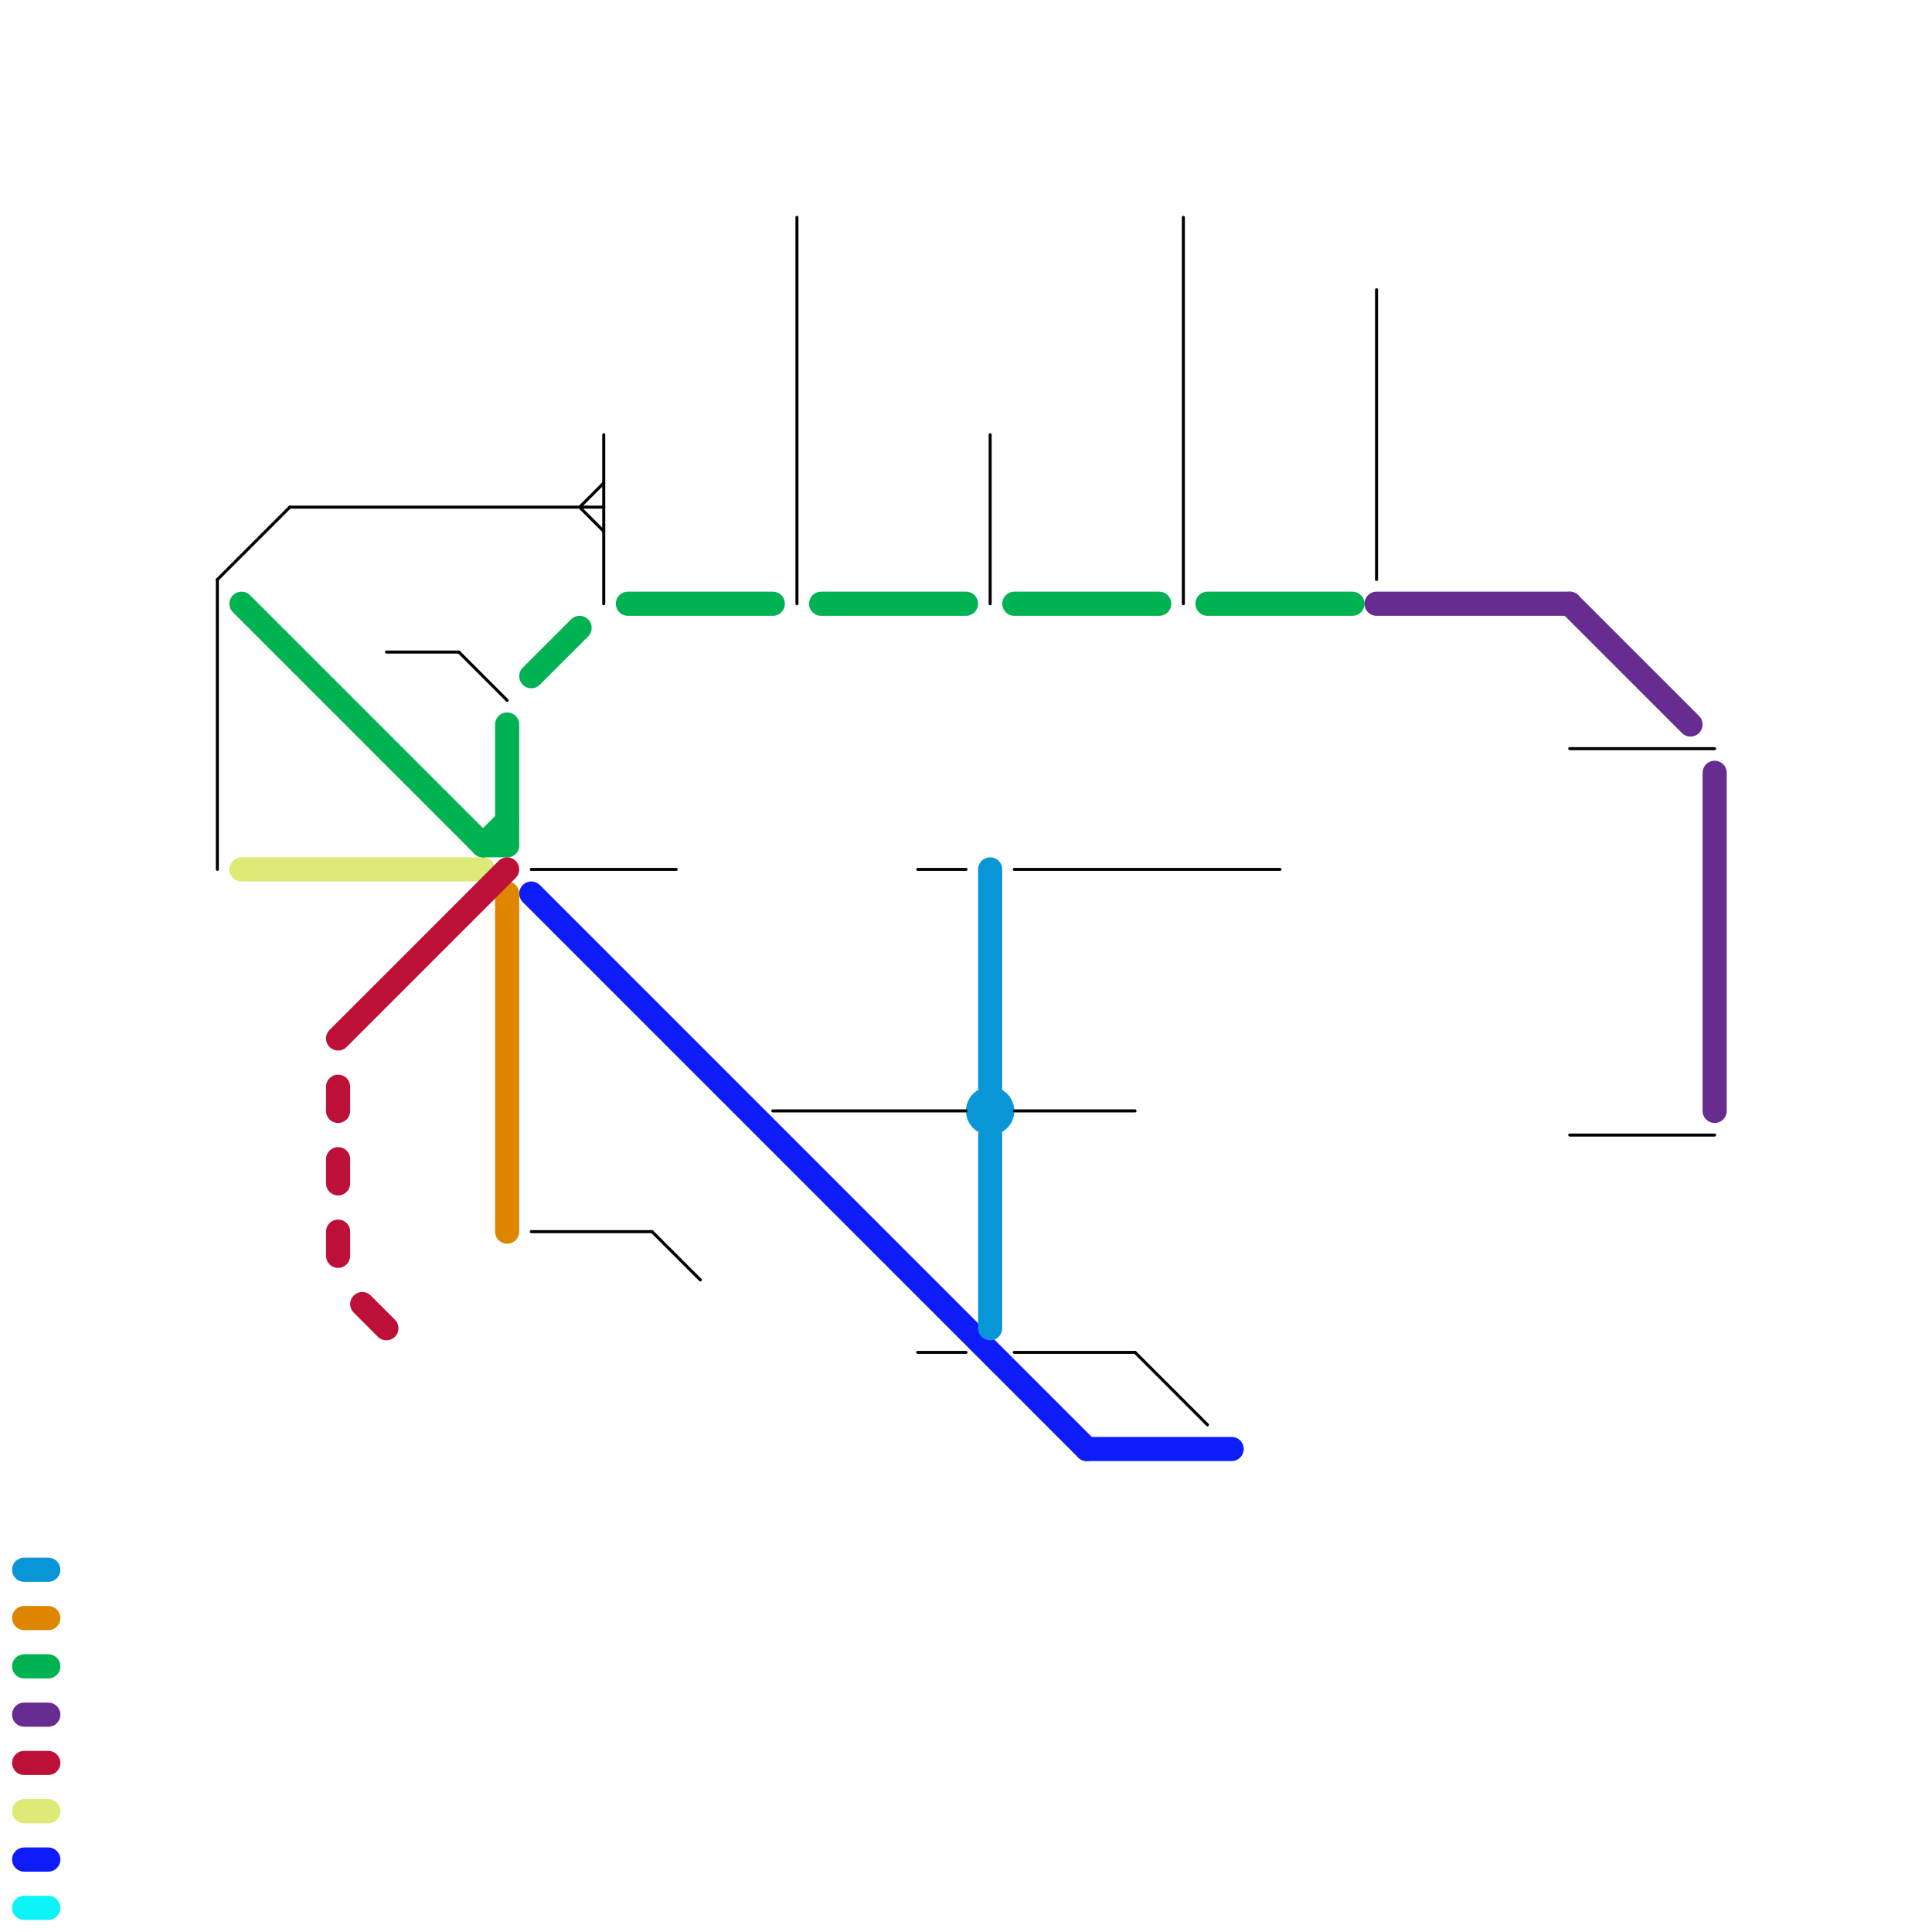
<svg version="1.1" xmlns="http://www.w3.org/2000/svg" viewBox="0 0 80 80">
<style>text { font: 1px Helvetica; font-weight: 600; white-space: pre; dominant-baseline: central; } line { stroke-width: 1; fill: none; stroke-linecap: round; stroke-linejoin: round; } .c0 { stroke: #0df4f8 } .c1 { stroke: #0d1cf8 } .c2 { stroke: #ddea75 } .c3 { stroke: #0896d7 } .c4 { stroke: #df8600 } .c5 { stroke: #00b251 } .c6 { stroke: #662c90 } .c7 { stroke: #bd1038 } .c8 { stroke: #000000 } .w1 { stroke-width: 1; }.w5 { stroke-width: .125; }</style><defs><g id="wm-xf"><circle r="1.2" fill="#000"/><circle r="0.9" fill="#fff"/><circle r="0.6" fill="#000"/><circle r="0.3" fill="#fff"/></g><g id="wm"><circle r="0.6" fill="#000"/><circle r="0.3" fill="#fff"/></g></defs><line class="c0 " x1="1" y1="79" x2="2" y2="79"/><line class="c1 " x1="45" y1="60" x2="51" y2="60"/><line class="c1 " x1="1" y1="77" x2="2" y2="77"/><line class="c1 " x1="22" y1="37" x2="45" y2="60"/><line class="c2 " x1="10" y1="36" x2="20" y2="36"/><line class="c2 " x1="1" y1="75" x2="2" y2="75"/><line class="c3 " x1="41" y1="47" x2="41" y2="55"/><line class="c3 " x1="1" y1="65" x2="2" y2="65"/><line class="c3 " x1="41" y1="36" x2="41" y2="45"/><circle cx="41" cy="46" r="1" fill="#0896d7" /><line class="c4 " x1="21" y1="37" x2="21" y2="51"/><line class="c4 " x1="1" y1="67" x2="2" y2="67"/><line class="c5 " x1="20" y1="35" x2="21" y2="35"/><line class="c5 " x1="1" y1="69" x2="2" y2="69"/><line class="c5 " x1="26" y1="25" x2="32" y2="25"/><line class="c5 " x1="20" y1="35" x2="21" y2="34"/><line class="c5 " x1="50" y1="25" x2="56" y2="25"/><line class="c5 " x1="34" y1="25" x2="40" y2="25"/><line class="c5 " x1="21" y1="30" x2="21" y2="35"/><line class="c5 " x1="10" y1="25" x2="20" y2="35"/><line class="c5 " x1="22" y1="28" x2="24" y2="26"/><line class="c5 " x1="42" y1="25" x2="48" y2="25"/><line class="c6 " x1="71" y1="32" x2="71" y2="46"/><line class="c6 " x1="65" y1="25" x2="70" y2="30"/><line class="c6 " x1="57" y1="25" x2="65" y2="25"/><line class="c6 " x1="1" y1="71" x2="2" y2="71"/><line class="c7 " x1="14" y1="51" x2="14" y2="52"/><line class="c7 " x1="1" y1="73" x2="2" y2="73"/><line class="c7 " x1="14" y1="43" x2="21" y2="36"/><line class="c7 " x1="14" y1="48" x2="14" y2="49"/><line class="c7 " x1="14" y1="45" x2="14" y2="46"/><line class="c7 " x1="15" y1="54" x2="16" y2="55"/><line class="c8 w5" x1="19" y1="27" x2="21" y2="29"/><line class="c8 w5" x1="32" y1="46" x2="40" y2="46"/><line class="c8 w5" x1="47" y1="56" x2="50" y2="59"/><line class="c8 w5" x1="49" y1="9" x2="49" y2="25"/><line class="c8 w5" x1="24" y1="21" x2="25" y2="22"/><line class="c8 w5" x1="22" y1="51" x2="27" y2="51"/><line class="c8 w5" x1="42" y1="56" x2="47" y2="56"/><line class="c8 w5" x1="9" y1="24" x2="9" y2="36"/><line class="c8 w5" x1="25" y1="18" x2="25" y2="25"/><line class="c8 w5" x1="65" y1="31" x2="71" y2="31"/><line class="c8 w5" x1="42" y1="46" x2="47" y2="46"/><line class="c8 w5" x1="16" y1="27" x2="19" y2="27"/><line class="c8 w5" x1="57" y1="12" x2="57" y2="24"/><line class="c8 w5" x1="33" y1="9" x2="33" y2="25"/><line class="c8 w5" x1="42" y1="36" x2="53" y2="36"/><line class="c8 w5" x1="41" y1="18" x2="41" y2="25"/><line class="c8 w5" x1="22" y1="36" x2="28" y2="36"/><line class="c8 w5" x1="9" y1="24" x2="12" y2="21"/><line class="c8 w5" x1="24" y1="21" x2="25" y2="20"/><line class="c8 w5" x1="27" y1="51" x2="29" y2="53"/><line class="c8 w5" x1="38" y1="36" x2="40" y2="36"/><line class="c8 w5" x1="65" y1="47" x2="71" y2="47"/><line class="c8 w5" x1="12" y1="21" x2="25" y2="21"/><line class="c8 w5" x1="38" y1="56" x2="40" y2="56"/>
</svg>
